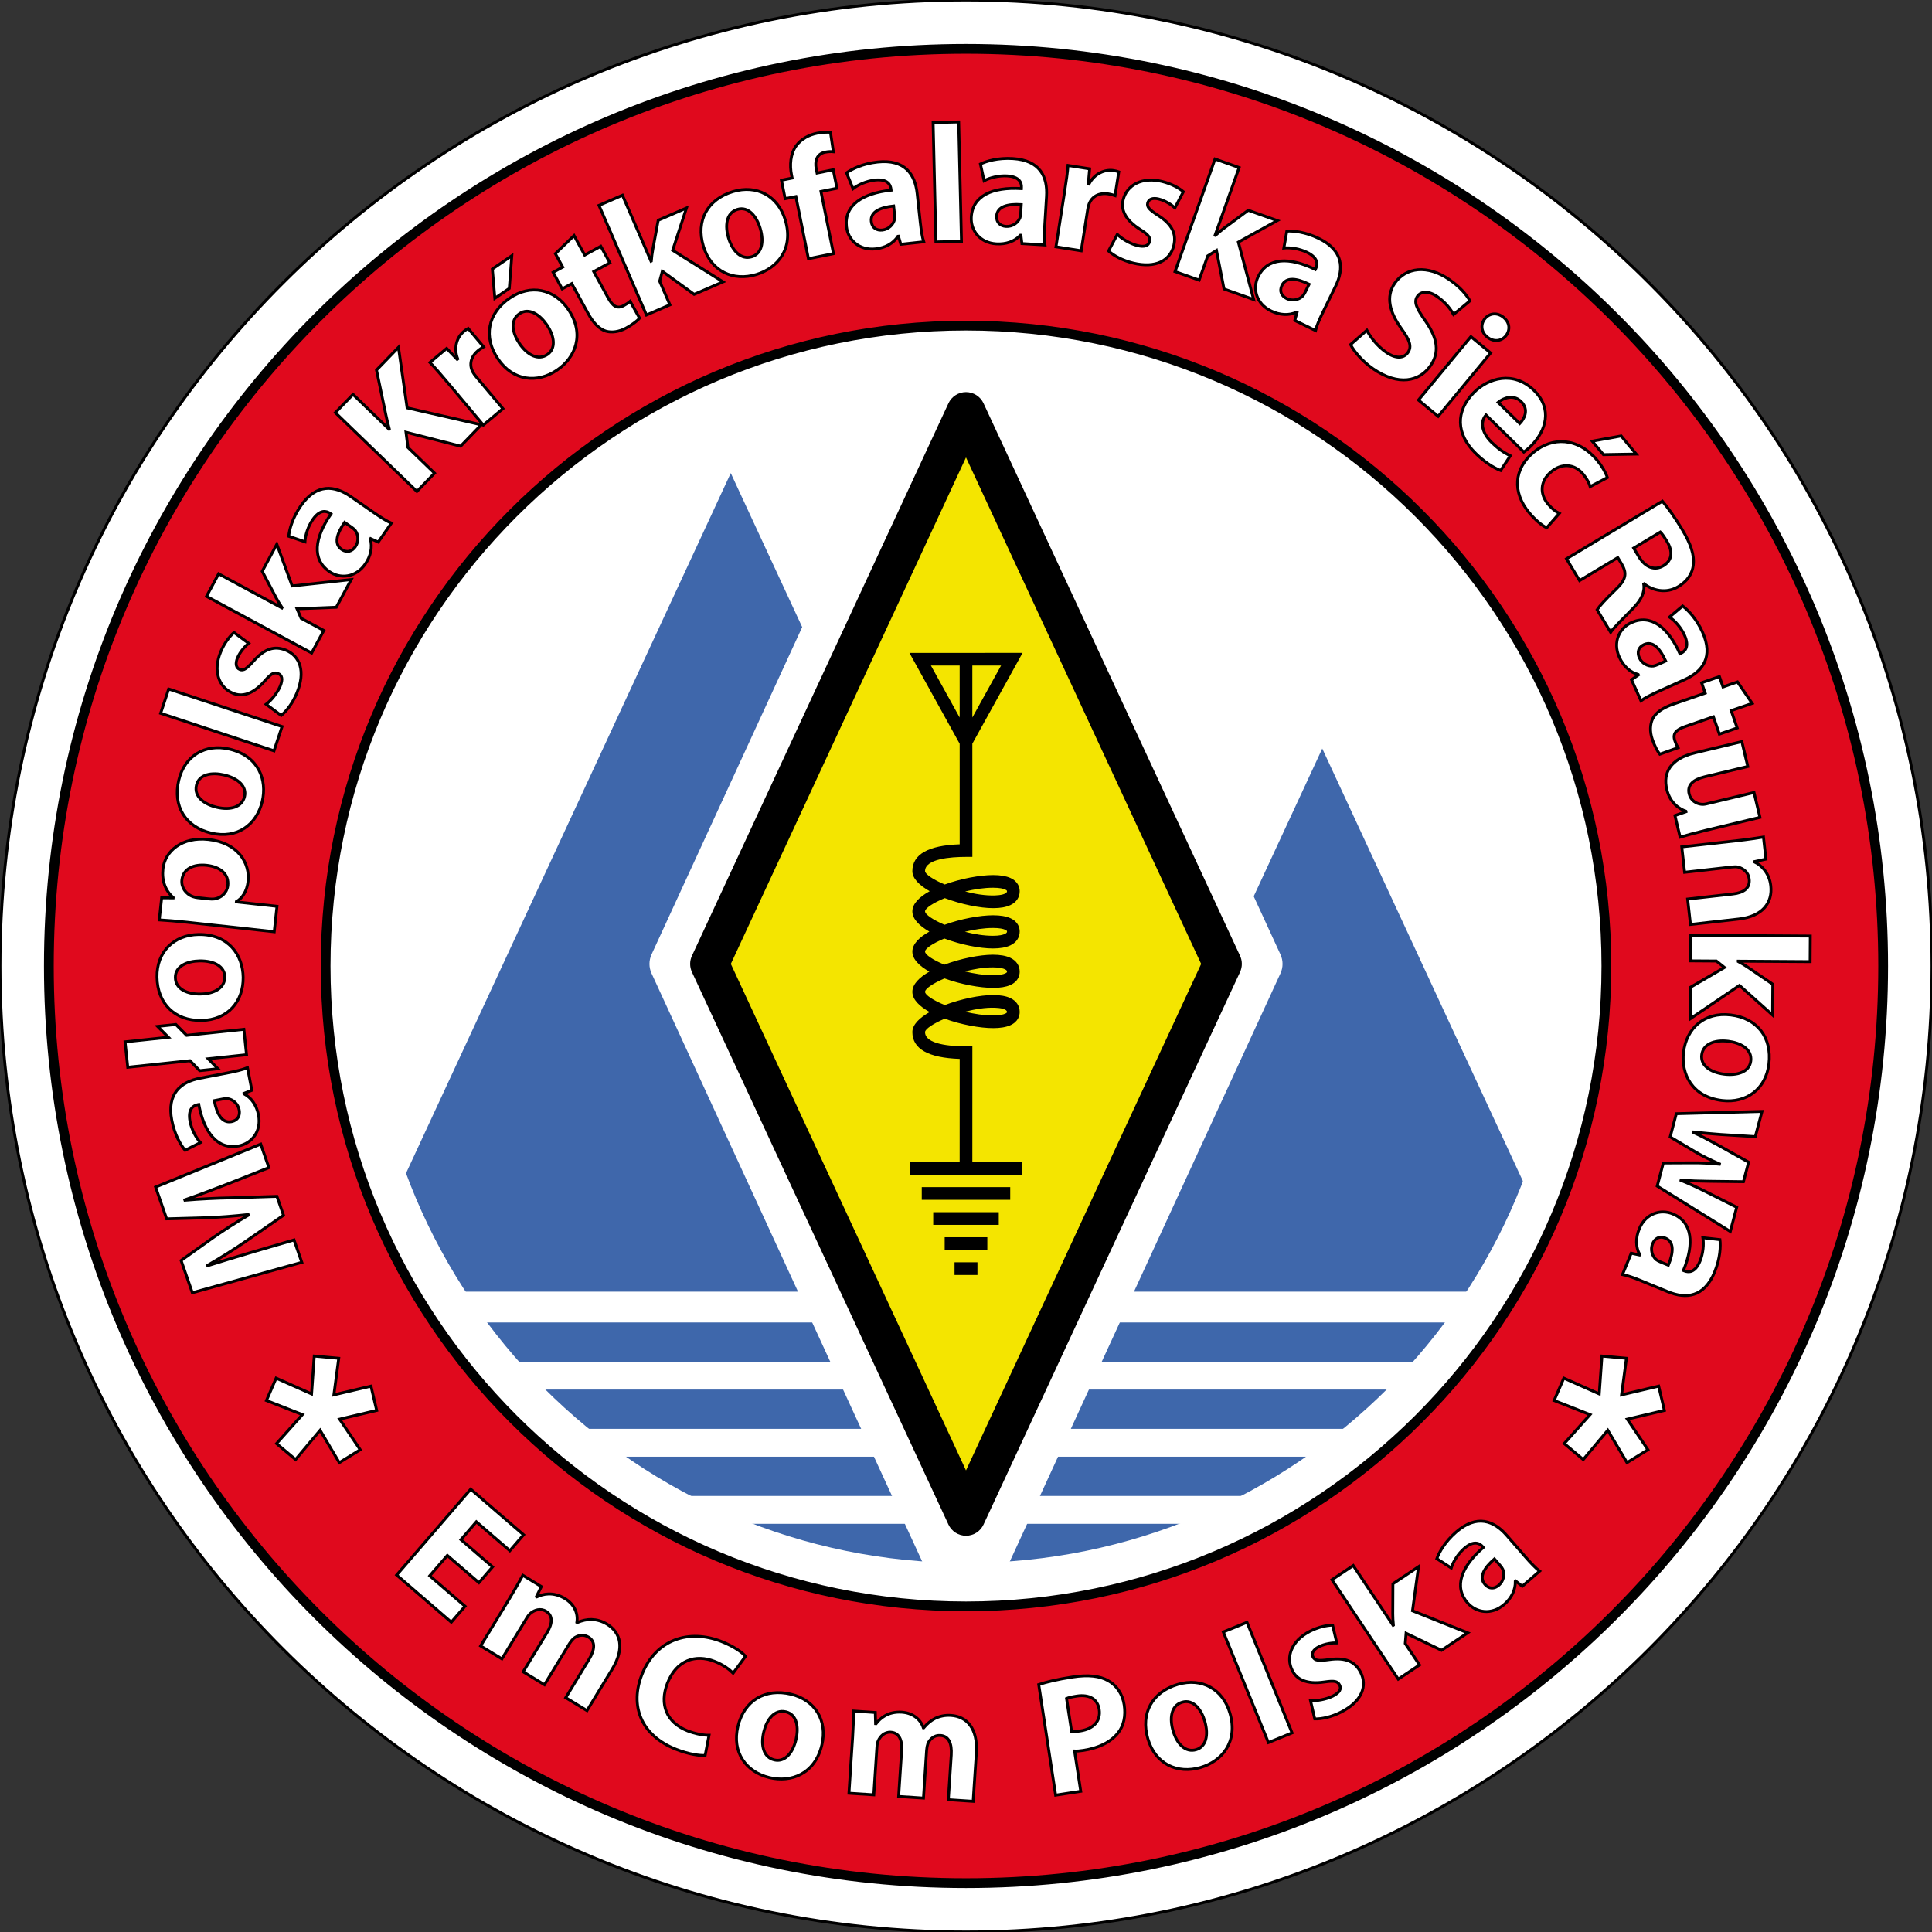 <?xml version="1.0" encoding="utf-8"?>
<!-- Generator: Adobe Illustrator 15.0.0, SVG Export Plug-In . SVG Version: 6.00 Build 0)  -->
<!DOCTYPE svg PUBLIC "-//W3C//DTD SVG 1.1//EN" "http://www.w3.org/Graphics/SVG/1.1/DTD/svg11.dtd">
<svg version="1.1"
	 id="svg2" sodipodi:docname="logo.emcom.malopolska.v1.krzywe.ai" xmlns:svg="http://www.w3.org/2000/svg" xmlns:rdf="http://www.w3.org/1999/02/22-rdf-syntax-ns#" xmlns:cc="http://creativecommons.org/ns#" xmlns:inkscape="http://www.inkscape.org/namespaces/inkscape" xmlns:sodipodi="http://sodipodi.sourceforge.net/DTD/sodipodi-0.dtd" xmlns:dc="http://purl.org/dc/elements/1.1/"
	 xmlns="http://www.w3.org/2000/svg" xmlns:xlink="http://www.w3.org/1999/xlink" x="0px" y="0px" width="100%"
	 height="100%" viewBox="0 0 672.758 672.758" enable-background="new 0 0 672.758 672.758" xml:space="preserve">
<rect x="0" y="0" width="672.758" height="672.758" fill="#333333" stroke="none"/>
<sodipodi:namedview  id="namedview4" inkscape:window-width="640" inkscape:window-height="480" inkscape:pageopacity="0" inkscape:pageshadow="2" guidetolerance="10" bordercolor="#666666" gridtolerance="10" pagecolor="#ffffff" objecttolerance="10" borderopacity="1">
	</sodipodi:namedview>
<g id="g14">
	<g id="g20" transform="translate(566.414,418.659)">
		<path id="path22" fill="#FFFFFF" d="M106.344-82.28c0,185.773-150.602,336.377-336.377,336.377
			c-185.778,0-336.38-150.604-336.38-336.377c0-185.776,150.603-336.379,336.38-336.379
			C-44.258-418.659,106.344-268.056,106.344-82.28"/>
	</g>
</g>
<path id="path24" fill="#3E67AB" d="M543.258,497.547H127.153v-13.668h416.104V497.547z"/>
<path id="path26" fill="#3E67AB" d="M543.258,474.175H127.152v-13.667h416.106V474.175z"/>
<path id="path28" fill="#3E67AB" d="M543.258,520.916H127.153v-13.668h416.104V520.916z"/>
<path id="path30" fill="#3E67AB" d="M543.258,544.285H127.153v-13.668h416.104V544.285z"/>
<g id="g32" transform="translate(407.173,333.606)">
	<path id="path34" fill="#3F67AB" d="M53.263,116.176H-34.46L9.399,21.613l43.863-94.564l43.859,94.564l43.861,94.563H53.263z"/>
</g>
<g id="g36" transform="translate(252.695,333.606)">
	<path id="path38" fill="#3F67AB" d="M1.77,116.176h-132.21l66.103-142.521L1.77-168.866L67.873-26.345l66.105,142.521H1.77z"/>
</g>
<g id="g42">
	<g id="g48" transform="translate(314.128,246.32)">
		<path id="path50" fill="#FFFFFF" d="M22.248,319.844c-3.013,0-5.749-1.762-7.012-4.517L-87.254,92.621
			c-0.959-2.083-0.959-4.487,0-6.571l102.49-222.705c1.263-2.754,3.999-4.517,7.012-4.517c3.011,0,5.75,1.761,7.018,4.517
			L131.753,86.05c0.963,2.084,0.963,4.488,0,6.571L29.265,315.327C27.998,318.082,25.258,319.844,22.248,319.844"/>
	</g>
	<g id="g52" transform="translate(314.129,274.92)">
		<path id="path54" fill="#F4E500" d="M22.249,253.112l89.316-192.374L22.249-131.637L-67.067,60.738L22.249,253.112z"/>
	</g>
	<g id="g56" transform="translate(252.715,419.202)">
		<path id="path58" d="M1.777-83.548L83.662,92.826l81.886-176.374L83.662-259.915L1.777-83.548z M83.662,115.568
			c-2.624,0-5.008-1.521-6.113-3.9L-11.766-80.706c-0.836-1.803-0.836-3.879,0-5.678l89.314-192.374
			c1.105-2.379,3.489-3.901,6.113-3.901c2.623,0,5.007,1.521,6.113,3.901l89.316,192.374c0.836,1.799,0.836,3.875,0,5.678
			L89.775,111.667C88.669,114.046,86.285,115.568,83.662,115.568"/>
	</g>
	<path id="path60" d="M328.954,435.244h14.849v-4.415h-14.849V435.244z"/>
	<path id="path62" d="M324.965,426.519h22.825v-4.414h-22.825V426.519z"/>
	<path id="path64" d="M320.973,417.792h30.806v-4.413h-30.806V417.792z"/>
	<g id="g66" transform="translate(304.969,497.125)">
		<path id="path68" d="M19.195-265.368h10.008l0.003,18.1L19.195-265.368z M43.622-265.368L33.618-247.28l-0.002-18.089H43.622z
			 M40.872-187.996c2.3,0,3.527,0.332,4.155,0.61c0.662,0.294,0.662,0.5,0.662,0.611c0,0.994-2.286,1.411-4.243,1.466
			c-3.271,0.093-6.895-0.48-10.326-1.384C34.296-187.479,37.676-187.996,40.872-187.996 M40.87-173.989
			c2.3,0,3.53,0.332,4.156,0.609c0.664,0.295,0.664,0.501,0.664,0.613c0,0.212,0,0.504-0.739,0.854
			c-0.624,0.296-1.854,0.649-4.162,0.649c-3.157,0-6.553-0.558-9.757-1.4C34.234-173.463,37.647-173.989,40.87-173.989
			 M40.786-160.262c2.311,0,3.541,0.354,4.165,0.651c0.739,0.349,0.739,0.64,0.739,0.853c0,0.112,0,0.319-0.662,0.612
			c-0.628,0.277-1.855,0.609-4.155,0.609c-3.226,0-6.637-0.525-9.838-1.325C34.236-159.704,37.631-160.262,40.786-160.262
			 M41.444-146.216c1.958,0.055,4.246,0.471,4.246,1.465c0,0.11,0,0.318-0.662,0.612c-0.628,0.278-1.855,0.609-4.155,0.609
			c-3.196,0-6.576-0.517-9.752-1.303C34.549-145.735,38.161-146.319,41.444-146.216 M33.625-132.783h-2.208
			c-5.328,0-14.27-0.645-14.27-4.964c0.061-1.091,2.853-2.95,6.84-4.651c5.666,2.066,12.284,3.282,16.885,3.282
			c2.467,0,4.467-0.333,5.945-0.988c2.858-1.269,3.286-3.456,3.286-4.646c0-2.116-1.147-3.826-3.231-4.818
			c-1.489-0.708-3.507-1.069-5.998-1.069c-4.544,0-11.17,1.332-16.854,3.493c-4.077-1.673-6.872-3.529-6.872-4.61
			c0-1.073,2.769-2.952,6.777-4.672c5.679,2.08,12.331,3.305,16.947,3.305c2.467,0,4.467-0.333,5.945-0.987
			c2.858-1.271,3.286-3.458,3.286-4.647c0-2.125-1.158-3.845-3.264-4.843c-1.504-0.713-3.54-1.074-6.055-1.074
			c-4.511,0-11.193,1.299-16.904,3.467c-4.003-1.66-6.733-3.486-6.733-4.555s2.73-2.893,6.733-4.552
			c5.711,2.165,12.396,3.465,16.907,3.465c2.512,0,4.548-0.361,6.052-1.074c2.105-0.996,3.264-2.718,3.264-4.842
			c0-1.19-0.428-3.377-3.286-4.646c-1.479-0.656-3.48-0.989-5.948-0.989c-4.616,0-11.267,1.226-16.944,3.306
			c-4.009-1.721-6.777-3.602-6.777-4.675c0-1.08,2.795-2.935,6.872-4.611c5.685,2.162,12.311,3.495,16.856,3.495
			c2.489,0,4.507-0.36,5.996-1.069c2.084-0.992,3.231-2.703,3.231-4.818c0-1.189-0.428-3.376-3.286-4.646
			c-1.479-0.656-3.479-0.988-5.945-0.988c-4.601,0-11.222,1.216-16.885,3.283c-3.987-1.702-6.779-3.561-6.84-4.652
			c0-4.32,8.941-4.964,14.27-4.964h2.208l-0.008-39.42l17.489-31.62H11.713l17.493,31.636l0.006,35.025
			c-10.938,0.362-16.479,3.501-16.479,9.343c0,2.56,2.454,4.96,6.034,6.979c-3.582,1.974-6.034,4.371-6.034,7.028
			c0,2.63,2.406,5.037,5.924,7.041c-3.522,1.961-5.924,4.336-5.924,6.967c0,2.629,2.401,5.005,5.924,6.967
			c-3.518,2.005-5.924,4.41-5.924,7.04c0,2.658,2.452,5.055,6.034,7.03c-3.582,2.019-6.034,4.417-6.034,6.978
			c0,5.843,5.54,8.981,16.479,9.343l-0.01,35.936H12.02v4.413H50.8v-4.413H33.616L33.625-132.783z"/>
	</g>
	<path id="path70" d="M332.388,443.97h7.977v-4.415h-7.977V443.97z"/>
</g>
<g id="g74">
	<g id="g80" transform="translate(314.132,262.755)">
		<path id="path82" fill="#FFFFFF" d="M22.25,281.496c-114.807,0-207.875-93.068-207.875-207.872
			c0-114.806,93.068-207.874,207.875-207.874c114.804,0,207.871,93.068,207.871,207.874
			C230.12,188.428,137.054,281.496,22.25,281.496 M22.25-262.754c-185.778,0-336.38,150.603-336.38,336.378
			c0,185.773,150.603,336.377,336.38,336.377c185.775,0,336.376-150.604,336.376-336.377
			C358.626-112.151,208.024-262.754,22.25-262.754"/>
	</g>
	<g id="g84" transform="translate(314.13,251.417)">
		<path id="path86" fill="#E0091D" d="M22.249,307.951c-123.155,0-222.992-99.836-222.992-222.989
			c0-123.154,99.837-222.992,222.992-222.992c123.157,0,222.995,99.838,222.995,222.992
			C245.243,208.115,145.405,307.951,22.249,307.951 M22.251-234.408c-176.386,0-319.372,142.986-319.372,319.37
			c0,176.383,142.986,319.369,319.372,319.369c176.382,0,319.369-142.986,319.369-319.369
			C341.62-91.422,198.634-234.408,22.251-234.408"/>
	</g>
	<g id="g88" transform="translate(314.13,251.417)">
		<path id="path90" fill="none" stroke="#000000" stroke-width="3.402" stroke-miterlimit="10" d="M22.249,307.951
			c-123.155,0-222.992-99.836-222.992-222.989c0-123.154,99.837-222.992,222.992-222.992c123.157,0,222.995,99.838,222.995,222.992
			C245.243,208.115,145.405,307.951,22.249,307.951z M22.251-234.408c-176.386,0-319.372,142.986-319.372,319.37
			c0,176.383,142.986,319.369,319.372,319.369c176.382,0,319.369-142.986,319.369-319.369
			C341.62-91.422,198.634-234.408,22.251-234.408z"/>
	</g>
	<g id="g92" transform="translate(314.132,670.942)">
		<path id="path94" fill="none" stroke="#000000" stroke-miterlimit="10" d="M22.25-670.941
			c-185.776,0-336.38,150.603-336.38,336.377c0,185.773,150.604,336.378,336.38,336.378c185.775,0,336.376-150.604,336.376-336.378
			C358.626-520.339,208.024-670.941,22.25-670.941z"/>
	</g>
	<g id="g96" transform="translate(121.522,361.822)">
		<path id="path98" fill="#FFFFFF" d="M-41.954,50.339c-4.425,1.724-9.791,3.774-15.214,5.66l0.039,0.109
			c5.183-0.435,11.035-0.732,15.905-0.813l16.132-0.521l2.29,6.587l-13.004,8.985c-4.005,2.756-8.895,5.818-13.439,8.453l0.04,0.111
			c5.093-1.584,10.925-3.364,15.652-4.758l14.417-4.204l2.712,7.805l-38.128,10.581l-3.904-11.234l11.183-7.979
			c3.894-2.717,8.157-5.439,12.24-7.789l-0.076-0.221c-4.663,0.502-10.031,0.942-14.624,1.111l-13.761,0.378l-3.847-11.067
			l36.609-14.954l2.845,8.19L-41.954,50.339z"/>
	</g>
	<g id="g100" transform="translate(121.522,361.822)">
		<path id="path102" fill="none" stroke="#000000" stroke-miterlimit="10" d="M-41.954,50.339c-4.425,1.724-9.791,3.774-15.214,5.66
			l0.039,0.109c5.183-0.435,11.035-0.732,15.905-0.813l16.132-0.521l2.29,6.587l-13.004,8.985
			c-4.005,2.756-8.895,5.818-13.439,8.453l0.04,0.111c5.093-1.584,10.925-3.364,15.652-4.758l14.417-4.204l2.712,7.805
			l-38.128,10.581l-3.904-11.234l11.183-7.979c3.894-2.717,8.157-5.439,12.24-7.789l-0.076-0.221
			c-4.663,0.502-10.031,0.942-14.624,1.111l-13.761,0.378l-3.847-11.067l36.609-14.954l2.845,8.19L-41.954,50.339z"/>
	</g>
	<g id="g104" transform="translate(117.805,383.496)">
		<path id="path106" fill="#FFFFFF" d="M-43.193-0.233c0.889,4.6,2.669,7.956,6.005,7.313c2.243-0.434,3.048-2.139,2.669-4.095
			c-0.411-2.13-2.204-3.691-4.097-3.922c-0.482-0.026-1.012,0.015-1.528,0.116L-43.193-0.233z M-38.326-9.942
			c2.645-0.511,5.212-1.126,6.699-1.77l1.521,7.879l-2.719,1.063l0.032,0.172c2.6,1.408,4.363,4.049,5.007,7.386
			c1.099,5.694-2.387,9.888-6.874,10.753c-7.305,1.41-12.021-4.48-13.941-14.431l-0.345,0.066c-1.553,0.299-3.525,1.515-2.692,5.829
			c0.555,2.875,2.12,5.735,3.626,7.354l-5.327,2.699c-1.469-1.746-3.652-5.32-4.64-10.439c-1.809-9.377,3.146-13.376,9.817-14.662
			L-38.326-9.942z"/>
	</g>
	<g id="g108" transform="translate(117.805,383.496)">
		<path id="path110" fill="none" stroke="#000000" stroke-miterlimit="10" d="M-43.193-0.233c0.889,4.6,2.669,7.956,6.005,7.313
			c2.243-0.434,3.048-2.139,2.669-4.095c-0.411-2.13-2.204-3.691-4.097-3.922c-0.482-0.026-1.012,0.015-1.528,0.116L-43.193-0.233z
			 M-38.326-9.942c2.645-0.511,5.212-1.126,6.699-1.77l1.521,7.879l-2.719,1.063l0.032,0.172c2.6,1.408,4.363,4.049,5.007,7.386
			c1.099,5.694-2.387,9.888-6.874,10.753c-7.305,1.41-12.021-4.48-13.941-14.431l-0.345,0.066c-1.553,0.299-3.525,1.515-2.692,5.829
			c0.555,2.875,2.12,5.735,3.626,7.354l-5.327,2.699c-1.469-1.746-3.652-5.32-4.64-10.439c-1.809-9.377,3.146-13.376,9.817-14.662
			L-38.326-9.942z"/>
	</g>
	<g id="g112" transform="translate(126.231,395.487)">
		<path id="path114" fill="#FFFFFF" d="M-40.384-28.213l-13.341,1.406l3.369,3.476l-6.349,0.67l-3.372-3.473l-21.673,2.286
			l-0.936-8.855l15.092-1.594l-3.758-3.785l6.351-0.67l3.757,3.787l19.928-2.105L-40.384-28.213z"/>
	</g>
	<g id="g116" transform="translate(126.231,395.487)">
		<path id="path118" fill="none" stroke="#000000" stroke-miterlimit="10" d="M-40.384-28.213l-13.341,1.406l3.369,3.476
			l-6.349,0.67l-3.372-3.473l-21.673,2.286l-0.936-8.855l15.092-1.594l-3.758-3.785l6.351-0.67l3.757,3.787l19.928-2.105
			L-40.384-28.213z"/>
	</g>
	<g id="g120" transform="translate(114.16,411.335)">
		<path id="path122" fill="#FFFFFF" d="M-44.408-65.19c4.921-0.071,8.583-2.175,8.528-5.981c-0.05-3.517-3.539-5.635-8.753-5.561
			c-4.219,0.063-8.53,1.766-8.471,5.807C-53.044-66.707-48.627-65.131-44.408-65.19 M-45.001-85.926
			c10.487-0.151,15.398,7.219,15.511,14.896c0.12,8.377-5.293,14.9-14.551,15.034c-9.314,0.135-15.32-5.873-15.453-15.129
			C-59.622-79.854-53.672-85.8-45.001-85.926"/>
	</g>
	<g id="g124" transform="translate(114.16,411.335)">
		<path id="path126" fill="none" stroke="#000000" stroke-miterlimit="10" d="M-44.408-65.19c4.921-0.071,8.583-2.175,8.528-5.981
			c-0.05-3.517-3.539-5.635-8.753-5.561c-4.219,0.063-8.53,1.766-8.471,5.807C-53.044-66.707-48.627-65.131-44.408-65.19z
			 M-45.001-85.926c10.487-0.151,15.398,7.219,15.511,14.896c0.12,8.377-5.293,14.9-14.551,15.034
			c-9.314,0.135-15.32-5.873-15.453-15.129C-59.622-79.854-53.672-85.8-45.001-85.926z"/>
	</g>
	<g id="g128" transform="translate(116.368,436.183)">
		<path id="path130" fill="#FFFFFF" d="M-43.672-123.169c0.699,0.079,1.288,0.083,1.882,0.028c2.452-0.321,4.479-2.164,4.757-4.726
			c0.419-3.844-2.536-6.464-7.369-6.99c-4.542-0.495-8.201,1.169-8.632,5.129c-0.273,2.504,1.349,4.92,3.907,5.788
			c0.453,0.167,1.029,0.29,1.553,0.347L-43.672-123.169z M-51.334-115.046c-3.727-0.406-6.884-0.634-9.576-0.808l0.837-7.688
			l4.005,0.023l0.012-0.116c-2.741-2.419-4.016-5.858-3.566-9.993c0.68-6.232,6.704-11.232,15.789-10.241
			c10.365,1.128,14.542,8.241,13.849,14.589c-0.375,3.437-2.064,5.963-4.066,7.041l-0.013,0.116l14.152,1.542l-0.964,8.852
			L-51.334-115.046z"/>
	</g>
	<g id="g132" transform="translate(116.368,436.183)">
		<path id="path134" fill="none" stroke="#000000" stroke-miterlimit="10" d="M-43.672-123.169c0.699,0.079,1.288,0.083,1.882,0.028
			c2.452-0.321,4.479-2.164,4.757-4.726c0.419-3.844-2.536-6.464-7.369-6.99c-4.542-0.495-8.201,1.169-8.632,5.129
			c-0.273,2.504,1.349,4.92,3.907,5.788c0.453,0.167,1.029,0.29,1.553,0.347L-43.672-123.169z M-51.334-115.046
			c-3.727-0.406-6.884-0.634-9.576-0.808l0.837-7.688l4.005,0.023l0.012-0.116c-2.741-2.419-4.016-5.858-3.566-9.993
			c0.68-6.232,6.704-11.232,15.789-10.241c10.365,1.128,14.542,8.241,13.849,14.589c-0.375,3.437-2.064,5.963-4.066,7.041
			l-0.013,0.116l14.152,1.542l-0.964,8.852L-51.334-115.046z"/>
	</g>
	<g id="g136" transform="translate(118.419,460.119)">
		<path id="path138" fill="#FFFFFF" d="M-42.988-179.02c4.789,1.13,8.851-0.021,9.724-3.727c0.807-3.419-2.06-6.321-7.133-7.518
			c-4.104-0.967-8.7-0.365-9.625,3.568C-50.991-182.593-47.091-179.988-42.988-179.02 M-38.517-199.268
			c10.204,2.405,13.172,10.747,11.412,18.215c-1.921,8.152-8.757,13.16-17.764,11.037c-9.064-2.136-13.425-9.421-11.303-18.429
			C-54.168-196.939-46.954-201.257-38.517-199.268"/>
	</g>
	<g id="g140" transform="translate(118.419,460.119)">
		<path id="path142" fill="none" stroke="#000000" stroke-miterlimit="10" d="M-42.988-179.02c4.789,1.13,8.851-0.021,9.724-3.727
			c0.807-3.419-2.06-6.321-7.133-7.518c-4.104-0.967-8.7-0.365-9.625,3.568C-50.991-182.593-47.091-179.988-42.988-179.02z
			 M-38.517-199.268c10.204,2.405,13.172,10.747,11.412,18.215c-1.921,8.152-8.757,13.16-17.764,11.037
			c-9.064-2.136-13.425-9.421-11.303-18.429C-54.168-196.939-46.954-201.257-38.517-199.268z"/>
	</g>
	<g id="g144" transform="translate(103.797,484.661)">
		<path id="path146" fill="#FFFFFF" d="M-47.862-236.285l2.8-8.453l39.483,13.076l-2.8,8.452L-47.862-236.285z"/>
	</g>
	<g id="g148" transform="translate(103.797,484.661)">
		<path id="path150" fill="none" stroke="#000000" stroke-miterlimit="10" d="M-47.862-236.285l2.8-8.453l39.483,13.076l-2.8,8.452
			L-47.862-236.285z"/>
	</g>
	<g id="g152" transform="translate(131.352,487.013)">
		<path id="path154" fill="#FFFFFF" d="M-38.677-241.772c1.549-1.135,3.878-3.847,4.889-6.281c1.032-2.487,0.646-3.854-0.705-4.413
			c-1.407-0.585-2.394-0.043-4.679,2.562c-4.129,4.755-7.981,5.631-11.096,4.273c-4.979-2.064-6.961-7.834-4.244-14.38
			c1.279-3.086,3.159-5.477,4.644-6.763l5.098,3.764c-1.143,0.923-2.974,2.888-3.894,5.106c-0.831,2.003-0.491,3.477,0.808,4.015
			c1.297,0.537,2.373-0.221,4.857-2.994c3.82-4.313,7.269-5.294,11.133-3.754c4.977,2.065,7.009,7.412,3.867,14.988
			c-1.438,3.461-3.528,6.209-5.441,7.763L-38.677-241.772z"/>
	</g>
	<g id="g156" transform="translate(131.352,487.013)">
		<path id="path158" fill="none" stroke="#000000" stroke-miterlimit="10" d="M-38.677-241.772c1.549-1.135,3.878-3.847,4.889-6.281
			c1.032-2.487,0.646-3.854-0.705-4.413c-1.407-0.585-2.394-0.043-4.679,2.562c-4.129,4.755-7.981,5.631-11.096,4.273
			c-4.979-2.064-6.961-7.834-4.244-14.38c1.279-3.086,3.159-5.477,4.644-6.763l5.098,3.764c-1.143,0.923-2.974,2.888-3.894,5.106
			c-0.831,2.003-0.491,3.477,0.808,4.015c1.297,0.537,2.373-0.221,4.857-2.994c3.82-4.313,7.269-5.294,11.133-3.754
			c4.977,2.065,7.009,7.412,3.867,14.988c-1.438,3.461-3.528,6.209-5.441,7.763L-38.677-241.772z"/>
	</g>
	<g id="g160" transform="translate(135.459,512.183)">
		<path id="path162" fill="#FFFFFF" d="M-37.309-300.502l0.056-0.103c-0.777-1.15-1.475-2.327-2.069-3.444l-4.828-9.193l5.087-9.435
			l5.345,14.528l20.563-2.226l-5.196,9.642l-13.672,0.549l1.417,3.294l7.89,4.253l-4.224,7.838l-36.609-19.733l4.224-7.838
			L-37.309-300.502z"/>
	</g>
	<g id="g164" transform="translate(135.459,512.183)">
		<path id="path166" fill="none" stroke="#000000" stroke-miterlimit="10" d="M-37.309-300.502l0.056-0.103
			c-0.777-1.15-1.475-2.327-2.069-3.444l-4.828-9.193l5.087-9.435l5.345,14.528l20.563-2.226l-5.196,9.642l-13.672,0.549
			l1.417,3.294l7.89,4.253l-4.224,7.838l-36.609-19.733l4.224-7.838L-37.309-300.502z"/>
	</g>
	<g id="g168" transform="translate(151.84,534.516)">
		<path id="path170" fill="#FFFFFF" d="M-31.848-352.612c-2.671,3.853-3.827,7.471-1.035,9.408c1.876,1.302,3.66,0.684,4.794-0.95
			c1.236-1.783,1.102-4.156-0.057-5.674c-0.317-0.364-0.719-0.712-1.151-1.014L-31.848-352.612z M-21.499-355.913
			c2.213,1.537,4.447,2.942,5.947,3.556l-4.576,6.595l-2.659-1.204l-0.1,0.146c0.808,2.844,0.149,5.95-1.788,8.741
			c-3.305,4.766-8.741,5.201-12.496,2.596c-6.113-4.241-5.193-11.731,0.583-20.059l-0.288-0.201c-1.3-0.9-3.548-1.463-6.053,2.146
			c-1.669,2.405-2.62,5.525-2.727,7.735l-5.652-1.926c0.22-2.271,1.256-6.331,4.228-10.614c5.442-7.847,11.767-7.095,17.349-3.222
			L-21.499-355.913z"/>
	</g>
	<g id="g172" transform="translate(151.84,534.516)">
		<path id="path174" fill="none" stroke="#000000" stroke-miterlimit="10" d="M-31.848-352.612
			c-2.671,3.853-3.827,7.471-1.035,9.408c1.876,1.302,3.66,0.684,4.794-0.95c1.236-1.783,1.102-4.156-0.057-5.674
			c-0.317-0.364-0.719-0.712-1.151-1.014L-31.848-352.612z M-21.499-355.913c2.213,1.537,4.447,2.942,5.947,3.556l-4.576,6.595
			l-2.659-1.204l-0.1,0.146c0.808,2.844,0.149,5.95-1.788,8.741c-3.305,4.766-8.741,5.201-12.496,2.596
			c-6.113-4.241-5.193-11.731,0.583-20.059l-0.288-0.201c-1.3-0.9-3.548-1.463-6.053,2.146c-1.669,2.405-2.62,5.525-2.727,7.735
			l-5.652-1.926c0.22-2.271,1.256-6.331,4.228-10.614c5.442-7.847,11.767-7.095,17.349-3.222L-21.499-355.913z"/>
	</g>
	<g id="g176" transform="translate(149.428,563.173)">
		<path id="path178" fill="#FFFFFF" d="M-32.652-419.478l6.146-6.361l12.553,12.128l0.082-0.084
			c-0.484-1.691-0.844-3.342-1.204-4.992l-3.25-15.521l7.651-7.92l3.015,21.076l25.828,5.893l-7.204,7.459l-19.016-4.852l0.671,5.29
			l9.268,8.955l-6.145,6.361L-32.652-419.478z"/>
	</g>
	<g id="g180" transform="translate(149.428,563.173)">
		<path id="path182" fill="none" stroke="#000000" stroke-miterlimit="10" d="M-32.652-419.478l6.146-6.361l12.553,12.128
			l0.082-0.084c-0.484-1.691-0.844-3.342-1.204-4.992l-3.25-15.521l7.651-7.92l3.015,21.076l25.828,5.893l-7.204,7.459
			l-19.016-4.852l0.671,5.29l9.268,8.955l-6.145,6.361L-32.652-419.478z"/>
	</g>
	<g id="g184" transform="translate(178.807,570.97)">
		<path id="path186" fill="#FFFFFF" d="M-22.859-437.672c-2.71-3.231-4.524-5.304-6.241-7.076l5.836-4.895l3.657,3.815l0.18-0.149
			c-1.588-4.174-0.071-7.743,2.085-9.55c0.628-0.528,0.98-0.747,1.549-1.07l5.384,6.418c-0.615,0.364-1.229,0.725-1.992,1.366
			c-2.514,2.107-3.089,4.885-1.768,7.37c0.285,0.522,0.693,1.101,1.145,1.639l9.337,11.134l-6.823,5.723L-22.859-437.672z"/>
	</g>
	<g id="g188" transform="translate(178.807,570.97)">
		<path id="path190" fill="none" stroke="#000000" stroke-miterlimit="10" d="M-22.859-437.672c-2.71-3.231-4.524-5.304-6.241-7.076
			l5.836-4.895l3.657,3.815l0.18-0.149c-1.588-4.174-0.071-7.743,2.085-9.55c0.628-0.528,0.98-0.747,1.549-1.07l5.384,6.418
			c-0.615,0.364-1.229,0.725-1.992,1.366c-2.514,2.107-3.089,4.885-1.768,7.37c0.285,0.522,0.693,1.101,1.145,1.639l9.337,11.134
			l-6.823,5.723L-22.859-437.672z"/>
	</g>
	<g id="g192" transform="translate(197.519,581.206)">
		<path id="path194" fill="#FFFFFF" d="M-16.622-461.556c2.777,4.064,6.554,5.953,9.696,3.806c2.903-1.984,2.743-6.061-0.2-10.365
			c-2.381-3.484-6.181-6.138-9.519-3.856C-20.127-469.591-19.002-465.038-16.622-461.556 M-19.298-492.158l-0.877,11.386
			l-5.029,3.438l-0.865-10.193L-19.298-492.158z M0.335-473.5c5.919,8.657,2.487,16.822-3.851,21.151
			c-6.917,4.729-15.345,3.819-20.568-3.824c-5.256-7.69-3.565-16.015,4.077-21.238C-12.798-482.337-4.557-480.66,0.335-473.5"/>
	</g>
	<g id="g196" transform="translate(197.519,581.206)">
		<path id="path198" fill="none" stroke="#000000" stroke-miterlimit="10" d="M-16.622-461.556c2.777,4.064,6.554,5.953,9.696,3.806
			c2.903-1.984,2.743-6.061-0.2-10.365c-2.381-3.484-6.181-6.138-9.519-3.856C-20.127-469.591-19.002-465.038-16.622-461.556z
			 M-19.298-492.158l-0.877,11.386l-5.029,3.438l-0.865-10.193L-19.298-492.158z M0.335-473.5
			c5.919,8.657,2.487,16.822-3.851,21.151c-6.917,4.729-15.345,3.819-20.568-3.824c-5.256-7.69-3.565-16.015,4.077-21.238
			C-12.798-482.337-4.557-480.66,0.335-473.5z"/>
	</g>
	<g id="g200" transform="translate(211.765,609.418)">
		<path id="path202" fill="#FFFFFF" d="M-11.873-527.384l3.71,6.781l5.602-3.064l3.149,5.755l-5.6,3.065l4.976,9.095
			c1.659,3.031,3.189,3.997,5.5,2.73c1.08-0.591,1.565-0.923,2.202-1.471l3.283,5.881c-0.778,0.896-2.512,2.243-4.669,3.423
			c-2.519,1.379-5.103,1.659-7.091,1.076c-2.254-0.702-4.294-2.724-6.234-6.27l-5.624-10.277l-3.34,1.828l-3.148-5.753l3.34-1.828
			l-2.559-4.678L-11.873-527.384z"/>
	</g>
	<g id="g204" transform="translate(211.765,609.418)">
		<path id="path206" fill="none" stroke="#000000" stroke-miterlimit="10" d="M-11.873-527.384l3.71,6.781l5.602-3.064l3.149,5.755
			l-5.6,3.065l4.976,9.095c1.659,3.031,3.189,3.997,5.5,2.73c1.08-0.591,1.565-0.923,2.202-1.471l3.283,5.881
			c-0.778,0.896-2.512,2.243-4.669,3.423c-2.519,1.379-5.103,1.659-7.091,1.076c-2.254-0.702-4.294-2.724-6.234-6.27l-5.624-10.277
			l-3.34,1.828l-3.148-5.753l3.34-1.828l-2.559-4.678L-11.873-527.384z"/>
	</g>
	<g id="g208" transform="translate(231.86,602.743)">
		<path id="path210" fill="#FFFFFF" d="M-5.174-511.809l0.107-0.047c0.102-1.386,0.281-2.741,0.508-3.986l1.901-10.208l9.841-4.256
			l-4.802,14.714L19.904-504.6l-10.055,4.353l-11.073-8.038l-0.927,3.465l3.561,8.225l-8.172,3.538l-16.521-38.173l8.174-3.535
			L-5.174-511.809z"/>
	</g>
	<g id="g212" transform="translate(231.86,602.743)">
		<path id="path214" fill="none" stroke="#000000" stroke-miterlimit="10" d="M-5.174-511.809l0.107-0.047
			c0.102-1.386,0.281-2.741,0.508-3.986l1.901-10.208l9.841-4.256l-4.802,14.714L19.904-504.6l-10.055,4.353l-11.073-8.038
			l-0.927,3.465l3.561,8.225l-8.172,3.538l-16.521-38.173l8.174-3.535L-5.174-511.809z"/>
	</g>
	<g id="g216" transform="translate(252.1,608.797)">
		<path id="path218" fill="#FFFFFF" d="M1.572-525.934c1.43,4.706,4.465,7.644,8.108,6.537c3.363-1.021,4.433-4.957,2.92-9.947
			c-1.226-4.035-4.057-7.709-7.923-6.534C0.64-534.652,0.346-529.97,1.572-525.934 M21.332-532.24
			c3.047,10.036-2.676,16.793-10.021,19.022c-8.016,2.433-15.782-0.964-18.472-9.821c-2.705-8.915,1.405-16.347,10.263-19.034
			C11.455-544.611,18.813-540.536,21.332-532.24"/>
	</g>
	<g id="g220" transform="translate(252.1,608.797)">
		<path id="path222" fill="none" stroke="#000000" stroke-miterlimit="10" d="M1.572-525.934c1.43,4.706,4.465,7.644,8.108,6.537
			c3.363-1.021,4.433-4.957,2.92-9.947c-1.226-4.035-4.057-7.709-7.923-6.534C0.64-534.652,0.346-529.97,1.572-525.934z
			 M21.332-532.24c3.047,10.036-2.676,16.793-10.021,19.022c-8.016,2.433-15.782-0.964-18.472-9.821
			c-2.705-8.915,1.405-16.347,10.263-19.034C11.455-544.611,18.813-540.536,21.332-532.24z"/>
	</g>
	<g id="g224" transform="translate(272.974,603.382)">
		<path id="path226" fill="#FFFFFF" d="M8.53-513.299l-4.361-21.65l-3.734,0.75l-1.296-6.431l3.732-0.753l-0.22-1.092
			c-0.683-3.389-0.401-7.329,1.604-10.124c1.823-2.519,4.66-3.868,7.244-4.39c1.895-0.381,3.446-0.395,4.71-0.35l1.01,6.788
			c-0.794-0.08-1.747-0.065-2.895,0.166c-2.874,0.578-3.627,3.061-3.072,5.817l0.291,1.437l5.628-1.136l1.296,6.434l-5.571,1.121
			l4.363,21.653L8.53-513.299z"/>
	</g>
	<g id="g228" transform="translate(272.974,603.382)">
		<path id="path230" fill="none" stroke="#000000" stroke-miterlimit="10" d="M8.53-513.299l-4.361-21.65l-3.734,0.75l-1.296-6.431
			l3.732-0.753l-0.22-1.092c-0.683-3.389-0.401-7.329,1.604-10.124c1.823-2.519,4.66-3.868,7.244-4.39
			c1.895-0.381,3.446-0.395,4.71-0.35l1.01,6.788c-0.794-0.08-1.747-0.065-2.895,0.166c-2.874,0.578-3.627,3.061-3.072,5.817
			l0.291,1.437l5.628-1.136l1.296,6.434l-5.571,1.121l4.363,21.653L8.53-513.299z"/>
	</g>
	<g id="g232" transform="translate(295.231,617.153)">
		<path id="path234" fill="#FFFFFF" d="M15.949-545.433c-4.66,0.504-8.151,2.003-7.785,5.38c0.244,2.272,1.877,3.215,3.858,3
			c2.156-0.231,3.861-1.889,4.25-3.758c0.066-0.479,0.067-1.01,0.011-1.534L15.949-545.433z M25.222-539.777
			c0.291,2.68,0.69,5.289,1.21,6.822l-7.979,0.864l-0.833-2.797l-0.175,0.019c-1.618,2.474-4.398,4.012-7.777,4.376
			c-5.767,0.624-9.656-3.197-10.147-7.743c-0.801-7.396,5.462-11.609,15.54-12.699l-0.038-0.35c-0.17-1.571-1.219-3.638-5.588-3.165
			c-2.912,0.314-5.894,1.637-7.629,3.004l-2.248-5.532c1.86-1.318,5.604-3.199,10.789-3.76c9.493-1.025,13.071,4.245,13.799,11.001
			L25.222-539.777z"/>
	</g>
	<g id="g236" transform="translate(295.231,617.153)">
		<path id="path238" fill="none" stroke="#000000" stroke-miterlimit="10" d="M15.949-545.433c-4.66,0.504-8.151,2.003-7.785,5.38
			c0.244,2.272,1.877,3.215,3.858,3c2.156-0.231,3.861-1.889,4.25-3.758c0.066-0.479,0.067-1.01,0.011-1.534L15.949-545.433z
			 M25.222-539.777c0.291,2.68,0.69,5.289,1.21,6.822l-7.979,0.864l-0.833-2.797l-0.175,0.019c-1.618,2.474-4.398,4.012-7.777,4.376
			c-5.767,0.624-9.656-3.197-10.147-7.743c-0.801-7.396,5.462-11.609,15.54-12.699l-0.038-0.35c-0.17-1.571-1.219-3.638-5.588-3.165
			c-2.912,0.314-5.894,1.637-7.629,3.004l-2.248-5.532c1.86-1.318,5.604-3.199,10.789-3.76c9.493-1.025,13.071,4.245,13.799,11.001
			L25.222-539.777z"/>
	</g>
	<g id="g240" transform="translate(305.541,638.939)">
		<path id="path242" fill="#FFFFFF" d="M19.385-596.267l8.904-0.208l0.97,41.584l-8.901,0.208L19.385-596.267z"/>
	</g>
	<g id="g244" transform="translate(305.541,638.939)">
		<path id="path246" fill="none" stroke="#000000" stroke-miterlimit="10" d="M19.385-596.267l8.904-0.208l0.97,41.584l-8.901,0.208
			L19.385-596.267z"/>
	</g>
	<g id="g248" transform="translate(328.56,617.513)">
		<path id="path250" fill="#FFFFFF" d="M27.058-546.271c-4.677-0.287-8.369,0.604-8.577,3.995c-0.137,2.28,1.314,3.483,3.303,3.605
			c2.164,0.133,4.124-1.217,4.82-2.993c0.144-0.463,0.234-0.983,0.265-1.509L27.058-546.271z M35.251-539.141
			c-0.164,2.688-0.206,5.328,0.05,6.927l-8.012-0.486l-0.353-2.897l-0.175-0.011c-2.009,2.165-5.009,3.215-8.399,3.01
			c-5.79-0.354-8.983-4.772-8.704-9.334c0.452-7.425,7.33-10.527,17.446-9.911l0.021-0.352c0.096-1.578-0.591-3.792-4.976-4.059
			c-2.925-0.179-6.083,0.627-8.025,1.683l-1.29-5.83c2.058-0.989,6.063-2.214,11.269-1.896c9.53,0.582,12.169,6.376,11.759,13.159
			L35.251-539.141z"/>
	</g>
	<g id="g252" transform="translate(328.56,617.513)">
		<path id="path254" fill="none" stroke="#000000" stroke-miterlimit="10" d="M27.058-546.271c-4.677-0.287-8.369,0.604-8.577,3.995
			c-0.137,2.28,1.314,3.483,3.303,3.605c2.164,0.133,4.124-1.217,4.82-2.993c0.144-0.463,0.234-0.983,0.265-1.509L27.058-546.271z
			 M35.251-539.141c-0.164,2.688-0.206,5.328,0.05,6.927l-8.012-0.486l-0.353-2.897l-0.175-0.011
			c-2.009,2.165-5.009,3.215-8.399,3.01c-5.79-0.354-8.983-4.772-8.704-9.334c0.452-7.425,7.33-10.527,17.446-9.911l0.021-0.352
			c0.096-1.578-0.591-3.792-4.976-4.059c-2.925-0.179-6.083,0.627-8.025,1.683l-1.29-5.83c2.058-0.989,6.063-2.214,11.269-1.896
			c9.53,0.582,12.169,6.376,11.759,13.159L35.251-539.141z"/>
	</g>
	<g id="g256" transform="translate(339.854,620.72)">
		<path id="path258" fill="#FFFFFF" d="M30.824-553.755c0.654-4.167,1.023-6.894,1.229-9.354l7.523,1.18l-0.469,5.262l0.231,0.039
			c2.1-3.94,5.786-5.142,8.565-4.707c0.809,0.128,1.205,0.251,1.823,0.465l-1.298,8.275c-0.678-0.225-1.354-0.449-2.337-0.603
			c-3.239-0.509-5.71,0.882-6.716,3.512c-0.205,0.562-0.373,1.245-0.482,1.939l-2.249,14.353l-8.796-1.38L30.824-553.755z"/>
	</g>
	<g id="g260" transform="translate(339.854,620.72)">
		<path id="path262" fill="none" stroke="#000000" stroke-miterlimit="10" d="M30.824-553.755c0.654-4.167,1.023-6.894,1.229-9.354
			l7.523,1.18l-0.469,5.262l0.231,0.039c2.1-3.94,5.786-5.142,8.565-4.707c0.809,0.128,1.205,0.251,1.823,0.465l-1.298,8.275
			c-0.678-0.225-1.354-0.449-2.337-0.603c-3.239-0.509-5.71,0.882-6.716,3.512c-0.205,0.562-0.373,1.245-0.482,1.939l-2.249,14.353
			l-8.796-1.38L30.824-553.755z"/>
	</g>
	<g id="g264" transform="translate(353.643,609.727)">
		<path id="path266" fill="#FFFFFF" d="M35.419-528.104c1.356,1.36,4.392,3.249,6.953,3.875c2.618,0.643,3.909,0.053,4.258-1.369
			c0.361-1.479-0.326-2.372-3.246-4.233c-5.332-3.356-6.786-7.029-5.921-10.316c1.283-5.237,6.684-8.076,13.569-6.39
			c3.244,0.795,5.895,2.29,7.391,3.561l-2.941,5.613c-1.086-0.991-3.309-2.499-5.643-3.07c-2.105-0.517-3.508,0.045-3.842,1.411
			c-0.336,1.366,0.578,2.313,3.699,4.345c4.846,3.115,6.34,6.378,5.408,10.433c-1.281,5.233-6.256,8.058-14.225,6.107
			c-3.641-0.893-6.677-2.542-8.502-4.196L35.419-528.104z"/>
	</g>
	<g id="g268" transform="translate(353.643,609.727)">
		<path id="path270" fill="none" stroke="#000000" stroke-miterlimit="10" d="M35.419-528.104c1.356,1.36,4.392,3.249,6.953,3.875
			c2.618,0.643,3.909,0.053,4.258-1.369c0.361-1.479-0.326-2.372-3.246-4.233c-5.332-3.356-6.786-7.029-5.921-10.316
			c1.283-5.237,6.684-8.076,13.569-6.39c3.244,0.795,5.895,2.29,7.391,3.561l-2.941,5.613c-1.086-0.991-3.309-2.499-5.643-3.07
			c-2.105-0.517-3.508,0.045-3.842,1.411c-0.336,1.366,0.578,2.313,3.699,4.345c4.846,3.115,6.34,6.378,5.408,10.433
			c-1.281,5.233-6.256,8.058-14.225,6.107c-3.641-0.893-6.677-2.542-8.502-4.196L35.419-528.104z"/>
	</g>
	<g id="g272" transform="translate(379.177,609.499)">
		<path id="path274" fill="#FFFFFF" d="M43.931-527.573l0.111,0.039c1.018-0.943,2.074-1.812,3.088-2.569l8.35-6.174l10.104,3.589
			l-13.545,7.499l5.332,19.988l-10.324-3.67L44.421-522.3l-3.039,1.903l-3.002,8.447l-8.393-2.984l13.93-39.194l8.391,2.981
			L43.931-527.573z"/>
	</g>
	<g id="g276" transform="translate(379.177,609.499)">
		<path id="path278" fill="none" stroke="#000000" stroke-miterlimit="10" d="M43.931-527.573l0.111,0.039
			c1.018-0.943,2.074-1.812,3.088-2.569l8.35-6.174l10.104,3.589l-13.545,7.499l5.332,19.988l-10.324-3.67L44.421-522.3
			l-3.039,1.903l-3.002,8.447l-8.393-2.984l13.93-39.194l8.391,2.981L43.931-527.573z"/>
	</g>
	<g id="g280" transform="translate(403.728,596.719)">
		<path id="path282" fill="#FFFFFF" d="M52.114-497.753c-4.213-2.052-7.965-2.642-9.451,0.413c-1,2.053-0.117,3.722,1.672,4.593
			c1.947,0.949,4.273,0.453,5.596-0.923c0.311-0.371,0.594-0.818,0.824-1.292L52.114-497.753z M56.956-488.033
			c-1.18,2.422-2.229,4.845-2.604,6.419l-7.215-3.515l0.783-2.811l-0.158-0.076c-2.686,1.233-5.857,1.057-8.91-0.432
			c-5.213-2.539-6.473-7.843-4.471-11.949c3.256-6.688,10.797-6.924,19.906-2.488l0.154-0.314c0.691-1.422,0.904-3.729-3.045-5.652
			c-2.635-1.282-5.861-1.746-8.059-1.515l1.039-5.879c2.277-0.128,6.447,0.275,11.133,2.557c8.584,4.181,8.807,10.542,5.832,16.65
			L56.956-488.033z"/>
	</g>
	<g id="g284" transform="translate(403.728,596.719)">
		<path id="path286" fill="none" stroke="#000000" stroke-miterlimit="10" d="M52.114-497.753c-4.213-2.052-7.965-2.642-9.451,0.413
			c-1,2.053-0.117,3.722,1.672,4.593c1.947,0.949,4.273,0.453,5.596-0.923c0.311-0.371,0.594-0.818,0.824-1.292L52.114-497.753z
			 M56.956-488.033c-1.18,2.422-2.229,4.845-2.604,6.419l-7.215-3.515l0.783-2.811l-0.158-0.076
			c-2.686,1.233-5.857,1.057-8.91-0.432c-5.213-2.539-6.473-7.843-4.471-11.949c3.256-6.688,10.797-6.924,19.906-2.488l0.154-0.314
			c0.691-1.422,0.904-3.729-3.045-5.652c-2.635-1.282-5.861-1.746-8.059-1.515l1.039-5.879c2.277-0.128,6.447,0.275,11.133,2.557
			c8.584,4.181,8.807,10.542,5.832,16.65L56.956-488.033z"/>
	</g>
	<g id="g288" transform="translate(418.816,584.685)">
		<path id="path290" fill="#FFFFFF" d="M57.145-469.673c1.223,2.347,3.604,5.492,6.734,7.661c3.371,2.336,6.119,2.175,7.586,0.055
			c1.402-2.021,0.664-4.244-2.303-8.296c-4.057-5.663-5.551-11.116-2.279-15.835c3.838-5.536,11.408-6.489,19.016-1.216
			c3.707,2.569,5.855,5.128,7.146,7.378l-5.707,4.737c-0.818-1.494-2.545-4.043-5.672-6.211c-3.178-2.203-5.754-1.777-6.889-0.142
			c-1.436,2.069-0.287,4.22,2.848,8.744c4.264,6.091,4.84,10.91,1.67,15.484c-3.771,5.441-11.115,7.191-20.02,1.017
			c-3.707-2.567-6.668-6.114-7.795-8.396L57.145-469.673z"/>
	</g>
	<g id="g292" transform="translate(418.816,584.685)">
		<path id="path294" fill="none" stroke="#000000" stroke-miterlimit="10" d="M57.145-469.673c1.223,2.347,3.604,5.492,6.734,7.661
			c3.371,2.336,6.119,2.175,7.586,0.055c1.402-2.021,0.664-4.244-2.303-8.296c-4.057-5.663-5.551-11.116-2.279-15.835
			c3.838-5.536,11.408-6.489,19.016-1.216c3.707,2.569,5.855,5.128,7.146,7.378l-5.707,4.737c-0.818-1.494-2.545-4.043-5.672-6.211
			c-3.178-2.203-5.754-1.777-6.889-0.142c-1.436,2.069-0.287,4.22,2.848,8.744c4.264,6.091,4.84,10.91,1.67,15.484
			c-3.771,5.441-11.115,7.191-20.02,1.017c-3.707-2.567-6.668-6.114-7.795-8.396L57.145-469.673z"/>
	</g>
	<g id="g296" transform="translate(455.116,583.227)">
		<path id="path298" fill="#FFFFFF" d="M69.243-466.273c-1.568,1.896-4.238,2.273-6.539,0.37c-2.166-1.792-2.297-4.485-0.729-6.382
			c1.605-1.939,4.283-2.236,6.496-0.405C70.681-470.861,70.806-468.25,69.243-466.273 M38.819-443.921l18.26-22.075l6.859,5.677
			l-18.258,22.074L38.819-443.921z"/>
	</g>
	<g id="g300" transform="translate(455.116,583.227)">
		<path id="path302" fill="none" stroke="#000000" stroke-miterlimit="10" d="M69.243-466.273c-1.568,1.896-4.238,2.273-6.539,0.37
			c-2.166-1.792-2.297-4.485-0.729-6.382c1.605-1.939,4.283-2.236,6.496-0.405C70.681-470.861,70.806-468.25,69.243-466.273z
			 M38.819-443.921l18.26-22.075l6.859,5.677l-18.258,22.074L38.819-443.921z"/>
	</g>
	<g id="g304" transform="translate(458.748,560.325)">
		<path id="path306" fill="#FFFFFF" d="M70.455-412.834c1.518-1.549,3.389-4.799,0.461-7.668c-2.68-2.624-6.188-1.222-7.994,0.29
			L70.455-412.834z M58.701-415.818c-2.416,2.8-1.008,6.639,1.963,9.548c2.178,2.131,4.221,3.562,6.512,4.655l-3.385,5.132
			c-2.953-1.171-5.918-3.254-8.68-5.959c-6.947-6.806-6.988-14.716-0.717-21.12c5.084-5.189,13.922-7.767,21.035-0.799
			c6.613,6.478,4.082,14.084-0.877,19.149c-1.066,1.086-2.135,1.927-2.67,2.305L58.701-415.818z"/>
	</g>
	<g id="g308" transform="translate(458.748,560.325)">
		<path id="path310" fill="none" stroke="#000000" stroke-miterlimit="10" d="M70.455-412.834c1.518-1.549,3.389-4.799,0.461-7.668
			c-2.68-2.624-6.188-1.222-7.994,0.29L70.455-412.834z M58.701-415.818c-2.416,2.8-1.008,6.639,1.963,9.548
			c2.178,2.131,4.221,3.562,6.512,4.655l-3.385,5.132c-2.953-1.171-5.918-3.254-8.68-5.959c-6.947-6.806-6.988-14.716-0.717-21.12
			c5.084-5.189,13.922-7.767,21.035-0.799c6.613,6.478,4.082,14.084-0.877,19.149c-1.066,1.086-2.135,1.927-2.67,2.305
			L58.701-415.818z"/>
	</g>
	<g id="g312" transform="translate(489.162,552.356)">
		<path id="path314" fill="#FFFFFF" d="M80.592-394.24l-11.416,0.193l-3.893-4.686l10.068-1.814L80.592-394.24z M49.432-368.583
			c-1.596-0.73-3.955-2.652-6.127-5.267c-5.914-7.12-5.324-15.303,1.568-21.029c6.445-5.354,15.387-5.317,22.199,2.884
			c1.498,1.801,2.83,4.047,3.486,5.938l-5.99,3.148c-0.313-1.111-1.008-2.59-2.506-4.393c-2.996-3.604-7.512-3.813-11.078-0.773
			c-4.01,3.331-3.926,7.832-1.156,11.166c1.348,1.624,2.666,2.66,3.979,3.321L49.432-368.583z"/>
	</g>
	<g id="g316" transform="translate(489.162,552.356)">
		<path id="path318" fill="none" stroke="#000000" stroke-miterlimit="10" d="M80.592-394.24l-11.416,0.193l-3.893-4.686
			l10.068-1.814L80.592-394.24z M49.432-368.583c-1.596-0.73-3.955-2.652-6.127-5.267c-5.914-7.12-5.324-15.303,1.568-21.029
			c6.445-5.354,15.387-5.317,22.199,2.884c1.498,1.801,2.83,4.047,3.486,5.938l-5.99,3.148c-0.313-1.111-1.008-2.59-2.506-4.393
			c-2.996-3.604-7.512-3.813-11.078-0.773c-4.01,3.331-3.926,7.832-1.156,11.166c1.348,1.624,2.666,2.66,3.979,3.321L49.432-368.583
			z"/>
	</g>
	<g id="g320" transform="translate(488.501,527.805)">
		<path id="path322" fill="#FFFFFF" d="M80.372-336.953l1.811,3.014c2.295,3.815,5.563,4.928,8.523,3.146
			c3.064-1.842,3.404-4.915,1.291-8.431c-1.119-1.858-1.854-2.854-2.336-3.313L80.372-336.953z M90.376-353.292
			c1.881,2.22,4.357,5.655,6.83,9.772c3.021,5.022,4.381,8.989,3.92,12.546c-0.367,3.025-2.115,5.58-5.227,7.451
			c-4.268,2.566-9.074,1.284-11.881-0.995l-0.15,0.092c0.467,2.934-0.959,5.567-3.559,8.292c-3.232,3.379-7.049,7.042-7.963,8.479
			l-4.707-7.834c0.701-1.106,2.9-3.592,6.494-7.049c3.695-3.521,3.924-5.642,2.072-8.836l-1.359-2.262l-13.307,8l-4.559-7.581
			L90.376-353.292z"/>
	</g>
	<g id="g324" transform="translate(488.501,527.805)">
		<path id="path326" fill="none" stroke="#000000" stroke-miterlimit="10" d="M80.372-336.953l1.811,3.014
			c2.295,3.815,5.563,4.928,8.523,3.146c3.064-1.842,3.404-4.915,1.291-8.431c-1.119-1.858-1.854-2.854-2.336-3.313L80.372-336.953z
			 M90.376-353.292c1.881,2.22,4.357,5.655,6.83,9.772c3.021,5.022,4.381,8.989,3.92,12.546c-0.367,3.025-2.115,5.58-5.227,7.451
			c-4.268,2.566-9.074,1.284-11.881-0.995l-0.15,0.092c0.467,2.934-0.959,5.567-3.559,8.292c-3.232,3.379-7.049,7.042-7.963,8.479
			l-4.707-7.834c0.701-1.106,2.9-3.592,6.494-7.049c3.695-3.521,3.924-5.642,2.072-8.836l-1.359-2.262l-13.307,8l-4.559-7.581
			L90.376-353.292z"/>
	</g>
	<g id="g328" transform="translate(496.863,498.31)">
		<path id="path330" fill="#FFFFFF" d="M83.16-268.132c-1.924-4.273-4.43-7.128-7.529-5.734c-2.084,0.938-2.471,2.785-1.654,4.602
			c0.891,1.978,2.994,3.084,4.891,2.874c0.477-0.088,0.98-0.25,1.461-0.468L83.16-268.132z M80.658-257.56
			c-2.457,1.105-4.811,2.294-6.111,3.264l-3.293-7.317l2.4-1.658l-0.074-0.162c-2.85-0.771-5.174-2.937-6.57-6.035
			c-2.379-5.287,0.045-10.171,4.215-12.047c6.783-3.055,12.73,1.592,16.891,10.833l0.318-0.143c1.443-0.65,3.084-2.287,1.277-6.295
			c-1.199-2.669-3.383-5.093-5.221-6.319l4.561-3.855c1.832,1.36,4.781,4.339,6.92,9.091c3.922,8.71,0.018,13.741-6.176,16.531
			L80.658-257.56z"/>
	</g>
	<g id="g332" transform="translate(496.863,498.31)">
		<path id="path334" fill="none" stroke="#000000" stroke-miterlimit="10" d="M83.16-268.132c-1.924-4.273-4.43-7.128-7.529-5.734
			c-2.084,0.938-2.471,2.785-1.654,4.602c0.891,1.978,2.994,3.084,4.891,2.874c0.477-0.088,0.98-0.25,1.461-0.468L83.16-268.132z
			 M80.658-257.56c-2.457,1.105-4.811,2.294-6.111,3.264l-3.293-7.317l2.4-1.658l-0.074-0.162c-2.85-0.771-5.174-2.937-6.57-6.035
			c-2.379-5.287,0.045-10.171,4.215-12.047c6.783-3.055,12.73,1.592,16.891,10.833l0.318-0.143c1.443-0.65,3.084-2.287,1.277-6.295
			c-1.199-2.669-3.383-5.093-5.221-6.319l4.561-3.855c1.832,1.36,4.781,4.339,6.92,9.091c3.922,8.71,0.018,13.741-6.176,16.531
			L80.658-257.56z"/>
	</g>
	<g id="g336" transform="translate(519.451,487.25)">
		<path id="path338" fill="#FFFFFF" d="M90.689-242.326l-7.307,2.528l2.088,6.033l-6.201,2.145l-2.088-6.034l-9.797,3.39
			c-3.266,1.131-4.473,2.477-3.613,4.968c0.404,1.163,0.65,1.697,1.084,2.415l-6.346,2.258c-0.75-0.919-1.793-2.852-2.598-5.177
			c-0.938-2.712-0.781-5.308,0.125-7.17c1.068-2.104,3.4-3.779,7.223-5.102l11.068-3.829l-1.244-3.599l6.201-2.145l1.244,3.599
			l5.037-1.744L90.689-242.326z"/>
	</g>
	<g id="g340" transform="translate(519.451,487.25)">
		<path id="path342" fill="none" stroke="#000000" stroke-miterlimit="10" d="M90.689-242.326l-7.307,2.528l2.088,6.033
			l-6.201,2.145l-2.088-6.034l-9.797,3.39c-3.266,1.131-4.473,2.477-3.613,4.968c0.404,1.163,0.65,1.697,1.084,2.415l-6.346,2.258
			c-0.75-0.919-1.793-2.852-2.598-5.177c-0.938-2.712-0.781-5.308,0.125-7.17c1.068-2.104,3.4-3.779,7.223-5.102l11.068-3.829
			l-1.244-3.599l6.201-2.145l1.244,3.599l5.037-1.744L90.689-242.326z"/>
	</g>
	<g id="g344" transform="translate(507.297,454.079)">
		<path id="path346" fill="#FFFFFF" d="M86.637-164.927c-3.646,0.872-6.584,1.694-8.891,2.363l-1.799-7.52l3.836-1.339l-0.039-0.171
			c-1.969-0.674-5.443-2.614-6.641-7.629c-1.361-5.698,1.191-10.646,9.795-12.701l16.355-3.907l2.068,8.662l-14.986,3.579
			c-4.047,0.967-6.184,2.863-5.449,5.94c0.572,2.394,2.564,3.423,4.057,3.609c0.566,0.105,1.221,0.069,1.963-0.108l16.58-3.961
			l2.068,8.663L86.637-164.927z"/>
	</g>
	<g id="g348" transform="translate(507.297,454.079)">
		<path id="path350" fill="none" stroke="#000000" stroke-miterlimit="10" d="M86.637-164.927c-3.646,0.872-6.584,1.694-8.891,2.363
			l-1.799-7.52l3.836-1.339l-0.039-0.171c-1.969-0.674-5.443-2.614-6.641-7.629c-1.361-5.698,1.191-10.646,9.795-12.701
			l16.355-3.907l2.068,8.662l-14.986,3.579c-4.047,0.967-6.184,2.863-5.449,5.94c0.572,2.394,2.564,3.423,4.057,3.609
			c0.566,0.105,1.221,0.069,1.963-0.108l16.58-3.961l2.068,8.663L86.637-164.927z"/>
	</g>
	<g id="g352" transform="translate(515.604,451.397)">
		<path id="path354" fill="#FFFFFF" d="M89.406-158.67c3.553-0.397,6.508-0.847,9.057-1.251l0.861,7.686l-3.912,0.851l0.021,0.175
			c1.992,0.957,5.049,3.501,5.582,8.276c0.652,5.821-2.758,10.625-11.141,11.565l-16.826,1.887l-0.992-8.85l15.777-1.77
			c3.668-0.411,6.027-1.974,5.668-5.175c-0.273-2.445-2.123-3.711-3.828-4.169c-0.605-0.167-1.43-0.135-2.242-0.043l-16.42,1.842
			l-0.992-8.85L89.406-158.67z"/>
	</g>
	<g id="g356" transform="translate(515.604,451.397)">
		<path id="path358" fill="none" stroke="#000000" stroke-miterlimit="10" d="M89.406-158.67c3.553-0.397,6.508-0.847,9.057-1.251
			l0.861,7.686l-3.912,0.851l0.021,0.175c1.992,0.957,5.049,3.501,5.582,8.276c0.652,5.821-2.758,10.625-11.141,11.565
			l-16.826,1.887l-0.992-8.85l15.777-1.77c3.668-0.411,6.027-1.974,5.668-5.175c-0.273-2.445-2.123-3.711-3.828-4.169
			c-0.605-0.167-1.43-0.135-2.242-0.043l-16.42,1.842l-0.992-8.85L89.406-158.67z"/>
	</g>
	<g id="g360" transform="translate(515.82,419.922)">
		<path id="path362" fill="#FFFFFF" d="M89.479-85.226v0.117c1.227,0.651,2.393,1.362,3.443,2.074l8.576,5.856l-0.072,10.721
			l-11.533-10.33L72.766-65.181l0.072-10.956l11.824-6.895l-2.801-2.245l-8.965-0.058l0.059-8.906l41.602,0.273l-0.059,8.906
			L89.479-85.226z"/>
	</g>
	<g id="g364" transform="translate(515.82,419.922)">
		<path id="path366" fill="none" stroke="#000000" stroke-miterlimit="10" d="M89.479-85.226v0.117
			c1.227,0.651,2.393,1.362,3.443,2.074l8.576,5.856l-0.072,10.721l-11.533-10.33L72.766-65.181l0.072-10.956l11.824-6.895
			l-2.801-2.245l-8.965-0.058l0.059-8.906l41.602,0.273l-0.059,8.906L89.479-85.226z"/>
	</g>
	<g id="g368" transform="translate(513.207,399.005)">
		<path id="path370" fill="#FFFFFF" d="M88.607-36.421c-4.885-0.592-8.797,0.999-9.254,4.779c-0.424,3.487,2.746,6.057,7.924,6.687
			c4.186,0.508,8.688-0.601,9.174-4.61C96.961-33.754,92.797-35.912,88.607-36.421 M86.4-15.797
			c-10.41-1.264-14.283-9.228-13.357-16.848c1.01-8.316,7.252-14.05,16.441-12.935c9.248,1.122,14.387,7.884,13.271,17.073
			C101.703-19.841,95.008-14.753,86.4-15.797"/>
	</g>
	<g id="g372" transform="translate(513.207,399.005)">
		<path id="path374" fill="none" stroke="#000000" stroke-miterlimit="10" d="M88.607-36.421c-4.885-0.592-8.797,0.999-9.254,4.779
			c-0.424,3.487,2.746,6.057,7.924,6.687c4.186,0.508,8.688-0.601,9.174-4.61C96.961-33.754,92.797-35.912,88.607-36.421z
			 M86.4-15.797c-10.41-1.264-14.283-9.228-13.357-16.848c1.01-8.316,7.252-14.05,16.441-12.935
			c9.248,1.122,14.387,7.884,13.271,17.073C101.703-19.841,95.008-14.753,86.4-15.797z"/>
	</g>
	<g id="g376" transform="translate(520.275,374.094)">
		<path id="path378" fill="#FFFFFF" d="M90.963,21.705l-11.98-0.741c-2.967-0.236-6.174-0.478-9.467-0.861l-0.045,0.17
			c3.037,1.348,5.928,3.02,8.482,4.359l10.666,5.966l-1.795,6.799l-11.777-0.144c-3.383-0.042-6.635-0.114-9.943-0.44l-0.027,0.113
			c3.01,1.218,6.031,2.622,9.025,4.14l10.375,5.223l-2.229,8.439L56.795,38.92l2.121-8.043l10.375-0.049
			c2.912-0.021,5.539,0.128,9.143,0.475l0.029-0.113c-3.318-1.422-5.775-2.676-8.143-4.029l-9.012-5.346l2.137-8.1l29.838-0.789
			L90.963,21.705z"/>
	</g>
	<g id="g380" transform="translate(520.275,374.094)">
		<path id="path382" fill="none" stroke="#000000" stroke-miterlimit="10" d="M90.963,21.705l-11.98-0.741
			c-2.967-0.236-6.174-0.478-9.467-0.861l-0.045,0.17c3.037,1.348,5.928,3.02,8.482,4.359l10.666,5.966l-1.795,6.799l-11.777-0.144
			c-3.383-0.042-6.635-0.114-9.943-0.44l-0.027,0.113c3.01,1.218,6.031,2.622,9.025,4.14l10.375,5.223l-2.229,8.439L56.795,38.92
			l2.121-8.043l10.375-0.049c2.912-0.021,5.539,0.128,9.143,0.475l0.029-0.113c-3.318-1.422-5.775-2.676-8.143-4.029l-9.012-5.346
			l2.137-8.1l29.838-0.789L90.963,21.705z"/>
	</g>
	<g id="g384" transform="translate(497.555,340.522)">
		<path id="path386" fill="#FFFFFF" d="M83.391,100.038c1.781-4.336,2.133-8.12-1.012-9.409c-2.113-0.869-3.723,0.117-4.479,1.96
			c-0.824,2.004-0.182,4.295,1.275,5.528c0.389,0.285,0.854,0.54,1.342,0.74L83.391,100.038z M73.994,105.487
			c-2.492-1.024-4.975-1.917-6.572-2.193l3.051-7.424l2.855,0.604l0.066-0.162c-1.4-2.603-1.424-5.78-0.135-8.922
			c2.207-5.363,7.42-6.958,11.646-5.221c6.881,2.826,7.594,10.34,3.74,19.715l0.328,0.132c1.463,0.602,3.777,0.666,5.447-3.397
			c1.115-2.709,1.373-5.959,1.002-8.139l5.934,0.665c0.273,2.265,0.135,6.452-1.846,11.274c-3.629,8.831-9.967,9.458-16.252,6.875
			L73.994,105.487z"/>
	</g>
	<g id="g388" transform="translate(497.555,340.522)">
		<path id="path390" fill="none" stroke="#000000" stroke-miterlimit="10" d="M83.391,100.038c1.781-4.336,2.133-8.12-1.012-9.409
			c-2.113-0.869-3.723,0.117-4.479,1.96c-0.824,2.004-0.182,4.295,1.275,5.528c0.389,0.285,0.854,0.54,1.342,0.74L83.391,100.038z
			 M73.994,105.487c-2.492-1.024-4.975-1.917-6.572-2.193l3.051-7.424l2.855,0.604l0.066-0.162c-1.4-2.603-1.424-5.78-0.135-8.922
			c2.207-5.363,7.42-6.958,11.646-5.221c6.881,2.826,7.594,10.34,3.74,19.715l0.328,0.132c1.463,0.602,3.777,0.666,5.447-3.397
			c1.115-2.709,1.373-5.959,1.002-8.139l5.934,0.665c0.273,2.265,0.135,6.452-1.846,11.274c-3.629,8.831-9.967,9.458-16.252,6.875
			L73.994,105.487z"/>
	</g>
	<g id="g392" transform="translate(186.92,257.603)">
		<path id="path394" fill="#FFFFFF" d="M-20.155,293.516l-11-9.49l-6.123,7.096l12.287,10.601l-4.784,5.545l-19.028-16.419
			l25.793-29.893l18.406,15.881l-4.784,5.544l-11.664-10.063l-5.357,6.209l10.999,9.49L-20.155,293.516z"/>
	</g>
	<g id="g396" transform="translate(186.92,257.603)">
		<path id="path398" fill="none" stroke="#000000" stroke-miterlimit="10" d="M-20.155,293.516l-11-9.49l-6.123,7.096l12.287,10.601
			l-4.784,5.545l-19.028-16.419l25.793-29.893l18.406,15.881l-4.784,5.544l-11.664-10.063l-5.357,6.209l10.999,9.49L-20.155,293.516
			z"/>
	</g>
	<g id="g400" transform="translate(194.97,253.585)">
		<path id="path402" fill="#FFFFFF" d="M-17.472,302.893c1.857-3.052,3.308-5.667,4.548-7.93l6.456,3.927l-1.708,3.485l0.149,0.092
			c2.025-0.962,5.628-1.926,9.781,0.601c3.204,1.948,4.652,5.091,4.151,8.282l0.1,0.062c1.743-0.723,3.401-1.085,5.029-1.055
			c1.808,0.069,3.583,0.533,5.384,1.628c4.706,2.863,6.25,8.325,1.776,15.683L9.43,342.082l-7.408-4.504l8.096-13.313
			c2.162-3.555,2.259-6.306-0.194-7.796c-1.802-1.098-3.733-0.626-5.167,0.49c-0.484,0.46-1.041,1.149-1.438,1.799l-8.704,14.314
			l-7.408-4.504l8.371-13.763c1.856-3.053,2.035-5.826-0.418-7.317c-1.952-1.187-4.016-0.385-5.197,0.543
			c-0.615,0.446-1.092,1.117-1.487,1.77l-8.675,14.263l-7.408-4.504L-17.472,302.893z"/>
	</g>
	<g id="g404" transform="translate(194.97,253.585)">
		<path id="path406" fill="none" stroke="#000000" stroke-miterlimit="10" d="M-17.472,302.893c1.857-3.052,3.308-5.667,4.548-7.93
			l6.456,3.927l-1.708,3.485l0.149,0.092c2.025-0.962,5.628-1.926,9.781,0.601c3.204,1.948,4.652,5.091,4.151,8.282l0.1,0.062
			c1.743-0.723,3.401-1.085,5.029-1.055c1.808,0.069,3.583,0.533,5.384,1.628c4.706,2.863,6.25,8.325,1.776,15.683L9.43,342.082
			l-7.408-4.504l8.096-13.313c2.162-3.555,2.259-6.306-0.194-7.796c-1.802-1.098-3.733-0.626-5.167,0.49
			c-0.484,0.46-1.041,1.149-1.438,1.799l-8.704,14.314l-7.408-4.504l8.371-13.763c1.856-3.053,2.035-5.826-0.418-7.317
			c-1.952-1.187-4.016-0.385-5.197,0.543c-0.615,0.446-1.092,1.117-1.487,1.77l-8.675,14.263l-7.408-4.504L-17.472,302.893z"/>
	</g>
	<g id="g408" transform="translate(246.004,212.492)">
		<path id="path410" fill="#FFFFFF" d="M-0.46,398.776c-1.75,0.134-5.584-0.358-10.004-2.085
			c-12.713-4.968-16.147-15.493-12.055-25.97c4.904-12.551,16.561-15.982,27.692-11.635c4.311,1.686,7.264,3.783,8.419,5.178
			l-4.306,5.865c-1.36-1.35-3.451-2.921-6.451-4.093c-6.548-2.56-13.234-0.579-16.433,7.604c-2.878,7.367-0.325,13.711,7.041,16.59
			c2.565,1.001,5.485,1.576,7.455,1.528L-0.46,398.776z"/>
	</g>
	<g id="g412" transform="translate(246.004,212.492)">
		<path id="path414" fill="none" stroke="#000000" stroke-miterlimit="10" d="M-0.46,398.776c-1.75,0.134-5.584-0.358-10.004-2.085
			c-12.713-4.968-16.147-15.493-12.055-25.97c4.904-12.551,16.561-15.982,27.692-11.635c4.311,1.686,7.264,3.783,8.419,5.178
			l-4.306,5.865c-1.36-1.35-3.451-2.921-6.451-4.093c-6.548-2.56-13.234-0.579-16.433,7.604c-2.878,7.367-0.325,13.711,7.041,16.59
			c2.565,1.001,5.485,1.576,7.455,1.528L-0.46,398.776z"/>
	</g>
	<g id="g416" transform="translate(261.309,218.624)">
		<path id="path418" fill="#FFFFFF" d="M4.642,384.468c-1.152,4.784-0.022,8.853,3.679,9.743c3.417,0.822,6.333-2.031,7.554-7.099
			c0.987-4.101,0.407-8.697-3.521-9.645C8.252,376.482,5.63,380.368,4.642,384.468 M24.869,389.037
			c-2.454,10.193-10.811,13.123-18.271,11.326c-8.143-1.962-13.117-8.822-10.951-17.819c2.181-9.055,9.488-13.381,18.485-11.215
			C22.616,373.373,26.899,380.61,24.869,389.037"/>
	</g>
	<g id="g420" transform="translate(261.309,218.624)">
		<path id="path422" fill="none" stroke="#000000" stroke-miterlimit="10" d="M4.642,384.468c-1.152,4.784-0.022,8.853,3.679,9.743
			c3.417,0.822,6.333-2.031,7.554-7.099c0.987-4.101,0.407-8.697-3.521-9.645C8.252,376.482,5.63,380.368,4.642,384.468z
			 M24.869,389.037c-2.454,10.193-10.811,13.123-18.271,11.326c-8.143-1.962-13.117-8.822-10.951-17.819
			c2.181-9.055,9.488-13.381,18.485-11.215C22.616,373.373,26.899,380.61,24.869,389.037z"/>
	</g>
	<g id="g424" transform="translate(284.517,217.224)">
		<path id="path426" fill="#FFFFFF" d="M12.377,387.736c0.233-3.566,0.311-6.555,0.362-9.135l7.54,0.495l0.099,3.88l0.175,0.011
			c1.351-1.789,4.099-4.31,8.949-3.993c3.741,0.245,6.479,2.362,7.513,5.424l0.115,0.008c1.211-1.447,2.515-2.537,3.971-3.264
			c1.637-0.773,3.425-1.184,5.528-1.047c5.495,0.36,9.392,4.489,8.831,13.081l-1.104,16.835l-8.65-0.566l1.018-15.548
			c0.271-4.151-0.916-6.635-3.78-6.821c-2.104-0.139-3.599,1.172-4.354,2.826c-0.217,0.631-0.391,1.5-0.44,2.26l-1.094,16.717
			l-8.65-0.565l1.052-16.073c0.233-3.567-0.892-6.107-3.756-6.294c-2.28-0.147-3.74,1.518-4.357,2.886
			c-0.338,0.683-0.449,1.497-0.499,2.256l-1.091,16.658l-8.65-0.564L12.377,387.736z"/>
	</g>
	<g id="g428" transform="translate(284.517,217.224)">
		<path id="path430" fill="none" stroke="#000000" stroke-miterlimit="10" d="M12.377,387.736c0.233-3.566,0.311-6.555,0.362-9.135
			l7.54,0.495l0.099,3.88l0.175,0.011c1.351-1.789,4.099-4.31,8.949-3.993c3.741,0.245,6.479,2.362,7.513,5.424l0.115,0.008
			c1.211-1.447,2.515-2.537,3.971-3.264c1.637-0.773,3.425-1.184,5.528-1.047c5.495,0.36,9.392,4.489,8.831,13.081l-1.104,16.835
			l-8.65-0.566l1.018-15.548c0.271-4.151-0.916-6.635-3.78-6.821c-2.104-0.139-3.599,1.172-4.354,2.826
			c-0.217,0.631-0.391,1.5-0.44,2.26l-1.094,16.717l-8.65-0.565l1.052-16.073c0.233-3.567-0.892-6.107-3.756-6.294
			c-2.28-0.147-3.74,1.518-4.357,2.886c-0.338,0.683-0.449,1.497-0.499,2.256l-1.091,16.658l-8.65-0.564L12.377,387.736z"/>
	</g>
	<g id="g432" transform="translate(341.712,218.713)">
		<path id="path434" fill="#FFFFFF" d="M31.443,384.261c0.778,0.059,1.655-0.018,2.987-0.22c4.691-0.718,7.222-3.533,6.62-7.471
			c-0.548-3.591-3.365-5.353-7.824-4.671c-1.737,0.267-2.935,0.566-3.545,0.839L31.443,384.261z M19.991,367.88
			c2.65-0.881,6.42-1.813,11.804-2.635c5.442-0.832,9.481-0.383,12.405,1.304c2.85,1.578,4.966,4.573,5.55,8.396
			c0.585,3.821-0.127,7.307-2.172,9.813c-2.589,3.24-6.842,5.253-12.054,6.049c-1.159,0.178-2.209,0.279-3.047,0.229l2.143,14.013
			l-8.744,1.336L19.991,367.88z"/>
	</g>
	<g id="g436" transform="translate(341.712,218.713)">
		<path id="path438" fill="none" stroke="#000000" stroke-miterlimit="10" d="M31.443,384.261c0.778,0.059,1.655-0.018,2.987-0.22
			c4.691-0.718,7.222-3.533,6.62-7.471c-0.548-3.591-3.365-5.353-7.824-4.671c-1.737,0.267-2.935,0.566-3.545,0.839L31.443,384.261z
			 M19.991,367.88c2.65-0.881,6.42-1.813,11.804-2.635c5.442-0.832,9.481-0.383,12.405,1.304c2.85,1.578,4.966,4.573,5.55,8.396
			c0.585,3.821-0.127,7.307-2.172,9.813c-2.589,3.24-6.842,5.253-12.054,6.049c-1.159,0.178-2.209,0.279-3.047,0.229l2.143,14.013
			l-8.744,1.336L19.991,367.88z"/>
	</g>
	<g id="g440" transform="translate(368.195,218.955)">
		<path id="path442" fill="#FFFFFF" d="M40.27,383.696c1.383,4.723,4.387,7.688,8.041,6.617c3.373-0.986,4.482-4.913,3.018-9.916
			c-1.186-4.048-3.977-7.745-7.857-6.61C39.424,374.972,39.086,379.65,40.27,383.696 M60.086,377.589
			c2.947,10.062-2.842,16.762-10.207,18.917c-8.037,2.354-15.768-1.118-18.369-10.002c-2.617-8.938,1.566-16.327,10.449-18.927
			C50.334,365.124,57.652,369.269,60.086,377.589"/>
	</g>
	<g id="g444" transform="translate(368.195,218.955)">
		<path id="path446" fill="none" stroke="#000000" stroke-miterlimit="10" d="M40.27,383.696c1.383,4.723,4.387,7.688,8.041,6.617
			c3.373-0.986,4.482-4.913,3.018-9.916c-1.186-4.048-3.977-7.745-7.857-6.61C39.424,374.972,39.086,379.65,40.27,383.696z
			 M60.086,377.589c2.947,10.062-2.842,16.762-10.207,18.917c-8.037,2.354-15.768-1.118-18.369-10.002
			c-2.617-8.938,1.566-16.327,10.449-18.927C50.334,365.124,57.652,369.269,60.086,377.589z"/>
	</g>
	<g id="g448" transform="translate(381.328,244.735)">
		<path id="path450" fill="#FFFFFF" d="M44.648,323.542l8.244-3.361l15.701,38.509l-8.244,3.363L44.648,323.542z"/>
	</g>
	<g id="g452" transform="translate(381.328,244.735)">
		<path id="path454" fill="none" stroke="#000000" stroke-miterlimit="10" d="M44.648,323.542l8.244-3.361l15.701,38.509
			l-8.244,3.363L44.648,323.542z"/>
	</g>
	<g id="g456" transform="translate(404.11,226.79)">
		<path id="path458" fill="#FFFFFF" d="M52.241,365.414c1.916,0.14,5.447-0.413,7.795-1.61c2.4-1.226,2.994-2.515,2.328-3.819
			c-0.693-1.356-1.795-1.584-5.223-1.084c-6.229,0.943-9.729-0.889-11.223-3.942c-2.449-4.8-0.215-10.479,6.098-13.701
			c2.975-1.519,5.957-2.119,7.922-2.136l1.439,6.172c-1.469-0.04-4.137,0.271-6.277,1.362c-1.93,0.985-2.627,2.328-1.988,3.58
			c0.639,1.254,1.949,1.373,5.643,0.871c5.703-0.807,8.965,0.685,10.906,4.363c2.451,4.802,0.531,10.189-6.775,13.916
			c-3.338,1.706-6.713,2.441-9.176,2.383L52.241,365.414z"/>
	</g>
	<g id="g460" transform="translate(404.11,226.79)">
		<path id="path462" fill="none" stroke="#000000" stroke-miterlimit="10" d="M52.241,365.414c1.916,0.14,5.447-0.413,7.795-1.61
			c2.4-1.226,2.994-2.515,2.328-3.819c-0.693-1.356-1.795-1.584-5.223-1.084c-6.229,0.943-9.729-0.889-11.223-3.942
			c-2.449-4.8-0.215-10.479,6.098-13.701c2.975-1.519,5.957-2.119,7.922-2.136l1.439,6.172c-1.469-0.04-4.137,0.271-6.277,1.362
			c-1.93,0.985-2.627,2.328-1.988,3.58c0.639,1.254,1.949,1.373,5.643,0.871c5.703-0.807,8.965,0.685,10.906,4.363
			c2.451,4.802,0.531,10.189-6.775,13.916c-3.338,1.706-6.713,2.441-9.176,2.383L52.241,365.414z"/>
	</g>
	<g id="g464" transform="translate(425.674,246.468)">
		<path id="path466" fill="#FFFFFF" d="M59.43,319.499l0.098-0.065c-0.146-1.381-0.213-2.745-0.213-4.015l0.047-10.384l8.922-5.949
			l-2.096,15.342l19.213,7.683l-9.115,6.081l-12.336-5.931l-0.293,3.576l4.973,7.458l-7.406,4.941l-23.084-34.61l7.408-4.941
			L59.43,319.499z"/>
	</g>
	<g id="g468" transform="translate(425.674,246.468)">
		<path id="path470" fill="none" stroke="#000000" stroke-miterlimit="10" d="M59.43,319.499l0.098-0.065
			c-0.146-1.381-0.213-2.745-0.213-4.015l0.047-10.384l8.922-5.949l-2.096,15.342l19.213,7.683l-9.115,6.081l-12.336-5.931
			l-0.293,3.576l4.973,7.458l-7.406,4.941l-23.084-34.61l7.408-4.941L59.43,319.499z"/>
	</g>
	<g id="g472" transform="translate(452.136,263.807)">
		<path id="path474" fill="#FFFFFF" d="M68.251,279.042c-3.535,3.079-5.545,6.303-3.313,8.865c1.5,1.723,3.381,1.563,4.883,0.255
			c1.633-1.424,2.086-3.759,1.336-5.514c-0.221-0.431-0.521-0.866-0.867-1.264L68.251,279.042z M79.093,278.379
			c1.77,2.034,3.59,3.946,4.895,4.908l-6.055,5.271l-2.281-1.819l-0.135,0.114c0.088,2.955-1.314,5.807-3.879,8.039
			c-4.373,3.808-9.75,2.897-12.752-0.55c-4.887-5.611-2.156-12.65,5.488-19.305l-0.23-0.266c-1.039-1.193-3.082-2.289-6.396,0.596
			c-2.209,1.924-3.896,4.714-4.541,6.828l-5.008-3.252c0.771-2.149,2.771-5.831,6.703-9.256c7.203-6.271,13.15-3.991,17.613,1.136
			L79.093,278.379z"/>
	</g>
	<g id="g476" transform="translate(452.136,263.807)">
		<path id="path478" fill="none" stroke="#000000" stroke-miterlimit="10" d="M68.251,279.042c-3.535,3.079-5.545,6.303-3.313,8.865
			c1.5,1.723,3.381,1.563,4.883,0.255c1.633-1.424,2.086-3.759,1.336-5.514c-0.221-0.431-0.521-0.866-0.867-1.264L68.251,279.042z
			 M79.093,278.379c1.77,2.034,3.59,3.946,4.895,4.908l-6.055,5.271l-2.281-1.819l-0.135,0.114c0.088,2.955-1.314,5.807-3.879,8.039
			c-4.373,3.808-9.75,2.897-12.752-0.55c-4.887-5.611-2.156-12.65,5.488-19.305l-0.23-0.266c-1.039-1.193-3.082-2.289-6.396,0.596
			c-2.209,1.924-3.896,4.714-4.541,6.828l-5.008-3.252c0.771-2.149,2.771-5.831,6.703-9.256c7.203-6.271,13.15-3.991,17.613,1.136
			L79.093,278.379z"/>
	</g>
	<g id="g480" transform="translate(477.111,301.493)">
		<path id="path482" fill="#FFFFFF" d="M76.576,191.107l-8.992,10.079l6.621,5.555l8.543-10.19l6.688,11.273l7.285-4.495
			l-7.178-10.64l12.912-3.038l-1.992-8.468l-12.914,3.036l1.689-12.727l-8.529-0.778l-0.936,13.18l-12.338-5.486l-3.373,7.787
			L76.576,191.107z"/>
	</g>
	<g id="g484" transform="translate(477.111,301.493)">
		<path id="path486" fill="none" stroke="#000000" stroke-miterlimit="10" d="M76.576,191.107l-8.992,10.079l6.621,5.555
			l8.543-10.19l6.688,11.273l7.285-4.495l-7.178-10.64l12.912-3.038l-1.992-8.468l-12.914,3.036l1.689-12.727l-8.529-0.778
			l-0.936,13.18l-12.338-5.486l-3.373,7.787L76.576,191.107z"/>
	</g>
	<g id="g488" transform="translate(140.815,301.493)">
		<path id="path490" fill="#FFFFFF" d="M-35.523,191.107l-8.991,10.079l6.62,5.555l8.543-10.19l6.688,11.273l7.285-4.495
			l-7.179-10.64l12.914-3.038l-1.994-8.468l-12.913,3.036l1.689-12.727l-8.529-0.778l-0.936,13.18l-12.337-5.486l-3.374,7.787
			L-35.523,191.107z"/>
	</g>
	<g id="g492" transform="translate(140.815,301.493)">
		<path id="path494" fill="none" stroke="#000000" stroke-miterlimit="10" d="M-35.523,191.107l-8.991,10.079l6.62,5.555
			l8.543-10.19l6.688,11.273l7.285-4.495l-7.179-10.64l12.914-3.038l-1.994-8.468l-12.913,3.036l1.689-12.727l-8.529-0.778
			l-0.936,13.18l-12.337-5.486l-3.374,7.787L-35.523,191.107z"/>
	</g>
</g>
</svg>
